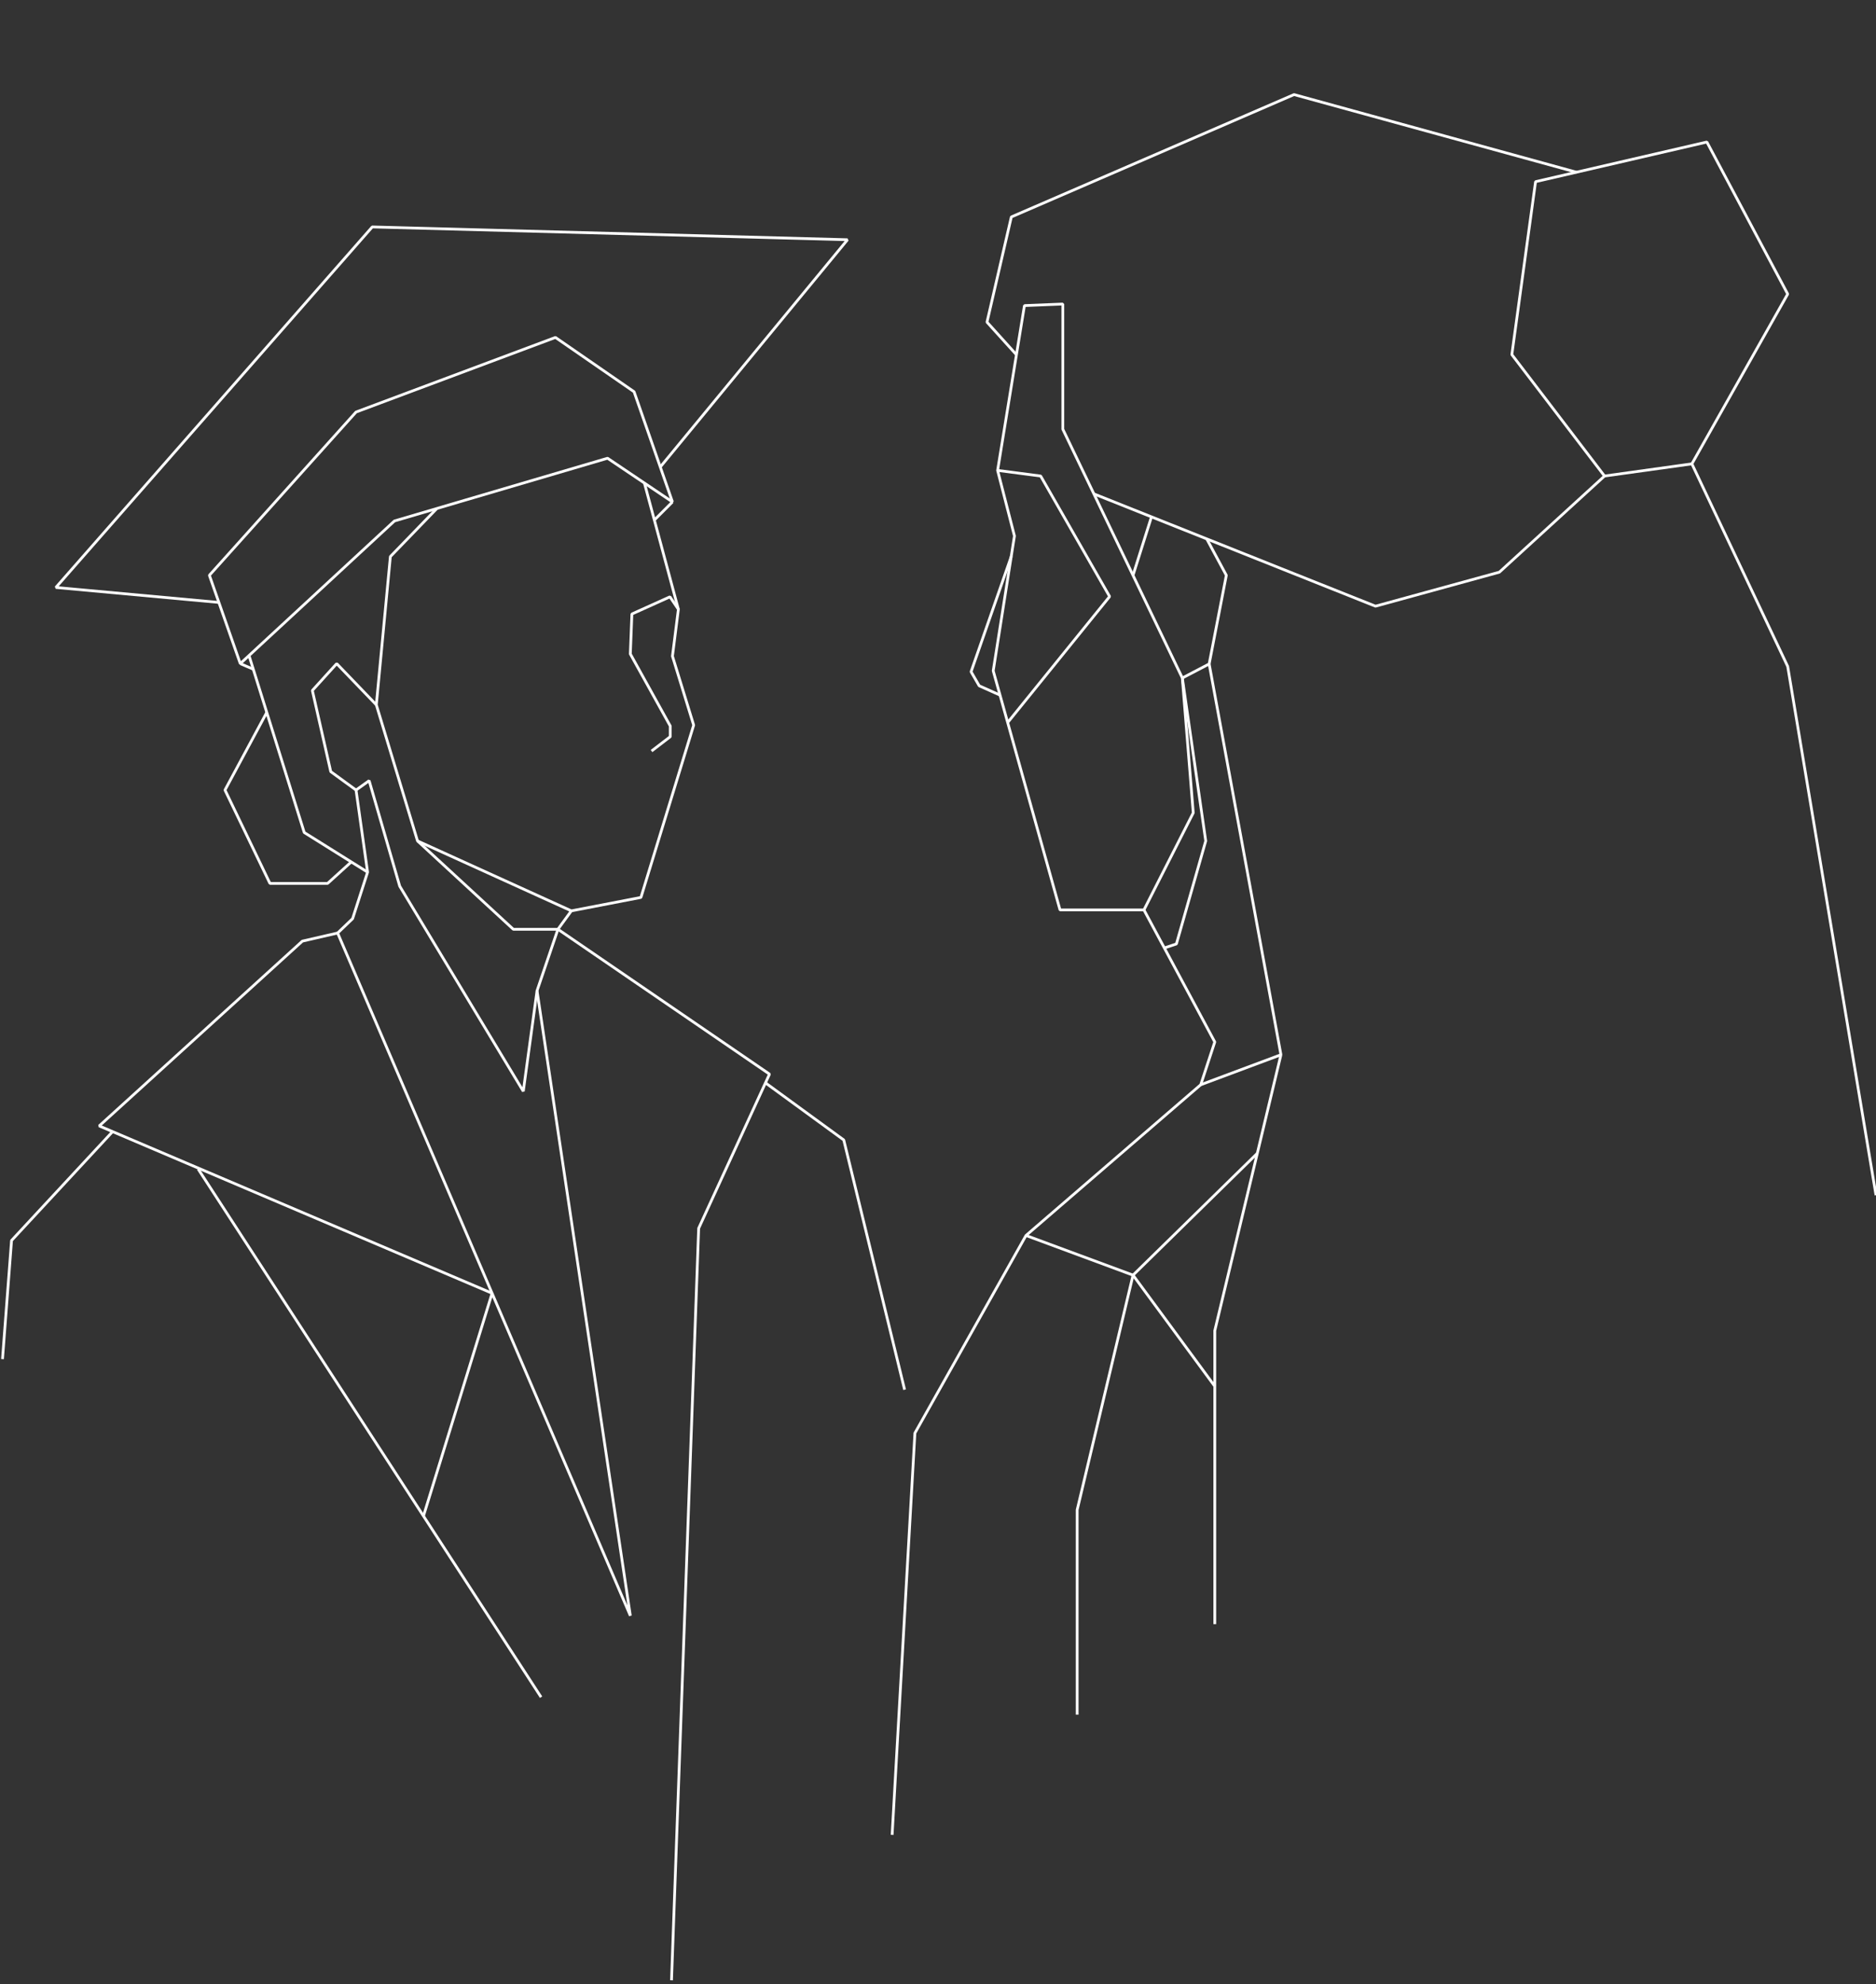 <?xml version="1.0" encoding="utf-8"?>
<!-- Generator: Adobe Illustrator 26.0.1, SVG Export Plug-In . SVG Version: 6.00 Build 0)  -->
<svg version="1.1" id="Laag_1" xmlns="http://www.w3.org/2000/svg" xmlns:xlink="http://www.w3.org/1999/xlink" x="0px" y="0px"
	 viewBox="0 0 601.2 635.7" style="enable-background:new 0 0 601.2 635.7;" xml:space="preserve">
<rect x="0" y="0" width="601.2" height="635.7" fill="#333333" stroke="none"/>
<style type="text/css">
	.st0{fill:none;stroke:#FFFFFF;stroke-width:0.884;stroke-linejoin:bevel;stroke-miterlimit:10;}
</style>
<g>
	<polyline class="st0" points="386.7,172.6 393,184.3 387.5,212.7 378.9,217.2 340.6,137.5 340.6,97.4 328.3,97.9 319.7,150.7 
		325.1,171.7 318.3,214.9 339.7,291.5 366.6,291.5 382.4,260.4 378.9,217.2 	"/>
	<path class="st0" d="M378.9,217.2"/>
	<line class="st0" x1="363.1" y1="184.3" x2="369" y2="165.6"/>
	<polyline class="st0" points="319.7,150.7 333.5,152.5 355.6,191.1 322.9,231.5 	"/>
	<polyline class="st0" points="324.1,178.2 311.2,215.2 313.8,219.7 320.5,222.7 	"/>
	<polyline class="st0" points="366.6,291.5 389.3,333.8 384.8,347.5 328.8,395.8 293.2,459.1 285.9,587.8 	"/>
	<polyline class="st0" points="410.5,337.9 389.3,426.3 389.3,520.3 	"/>
	<polyline class="st0" points="373.1,303.7 377,302.4 386.4,269.4 378.9,217.2 	"/>
	<polyline class="st0" points="328.8,395.8 363.1,408.5 389.3,444.1 	"/>
	<polyline class="st0" points="402.9,369.5 363.1,408.5 345.2,483.7 345.2,549.3 	"/>
	<polyline class="st0" points="384.8,347.5 410.5,337.9 387.5,212.7 	"/>
	<polyline class="st0" points="325.7,113.6 316.3,103.2 324.1,69.5 414.7,30.3 505.3,55.2 	"/>
	<polyline class="st0" points="601.2,382.9 572.9,213.5 542.2,148.6 514.2,152.5 	"/>
	<polyline class="st0" points="350.5,158.2 440.8,194.2 480.5,183.3 514.2,152.5 484.5,113.6 492.1,58.2 547,45.5 572.9,94.2 
		542.2,148.6 	"/>
	<g>
		<polyline class="st0" points="206.5,154.7 217.4,195.2 215.5,210.2 222.3,232.3 205.4,287.5 183.1,291.8 133.8,269.4 120.6,225.8 
			125.1,178.3 140,162.9 		"/>
		<polyline class="st0" points="120.6,225.8 107.9,212.6 100.1,221.2 106,247.2 114.1,253.1 118.3,250.1 128.1,283.9 167.7,349.6 
			172.1,317.4 178.8,297.7 183.1,291.8 		"/>
		<polyline class="st0" points="133.8,269.4 164.5,297.7 178.8,297.7 246.6,344.1 223.9,393.5 215.2,634.4 		"/>
		<polyline class="st0" points="217.4,195.2 214.7,191.2 202.5,196.7 202,209.5 214.8,232.6 214.8,236 208.8,240.6 		"/>
		<polygon class="st0" points="215.5,160.8 194.7,146.8 126.4,166.9 77,212.6 67.1,184.3 114.1,132 178,108.1 203.2,125.5 		"/>
		<polyline class="st0" points="114.1,253.1 117.8,279.4 113,294.3 108.2,298.9 202,517.6 172.1,317.4 		"/>
		<polyline class="st0" points="108.2,298.9 96.9,301.5 31.8,360.7 157.7,414.3 135.7,485.7 		"/>
		<line class="st0" x1="63.5" y1="374.5" x2="173.4" y2="543.7"/>
		<polyline class="st0" points="79.8,210 97.5,266.7 117.8,279.4 		"/>
		<polyline class="st0" points="85.5,228.2 72.1,253.1 86.5,283 105,283 112.6,276.1 		"/>
		<line class="st0" x1="77" y1="212.6" x2="81.2" y2="214.4"/>
		<line class="st0" x1="215.5" y1="160.8" x2="209.7" y2="166.6"/>
		<polyline class="st0" points="211.6,149.6 271.6,76.8 119.3,72.7 17.9,188.2 70.2,193 		"/>
		<polyline class="st0" points="36.1,362.5 3.7,397.4 0.8,435.4 		"/>
		<polyline class="st0" points="245.3,346.9 270.4,365.2 289.9,445.2 		"/>
	</g>
</g>
</svg>
